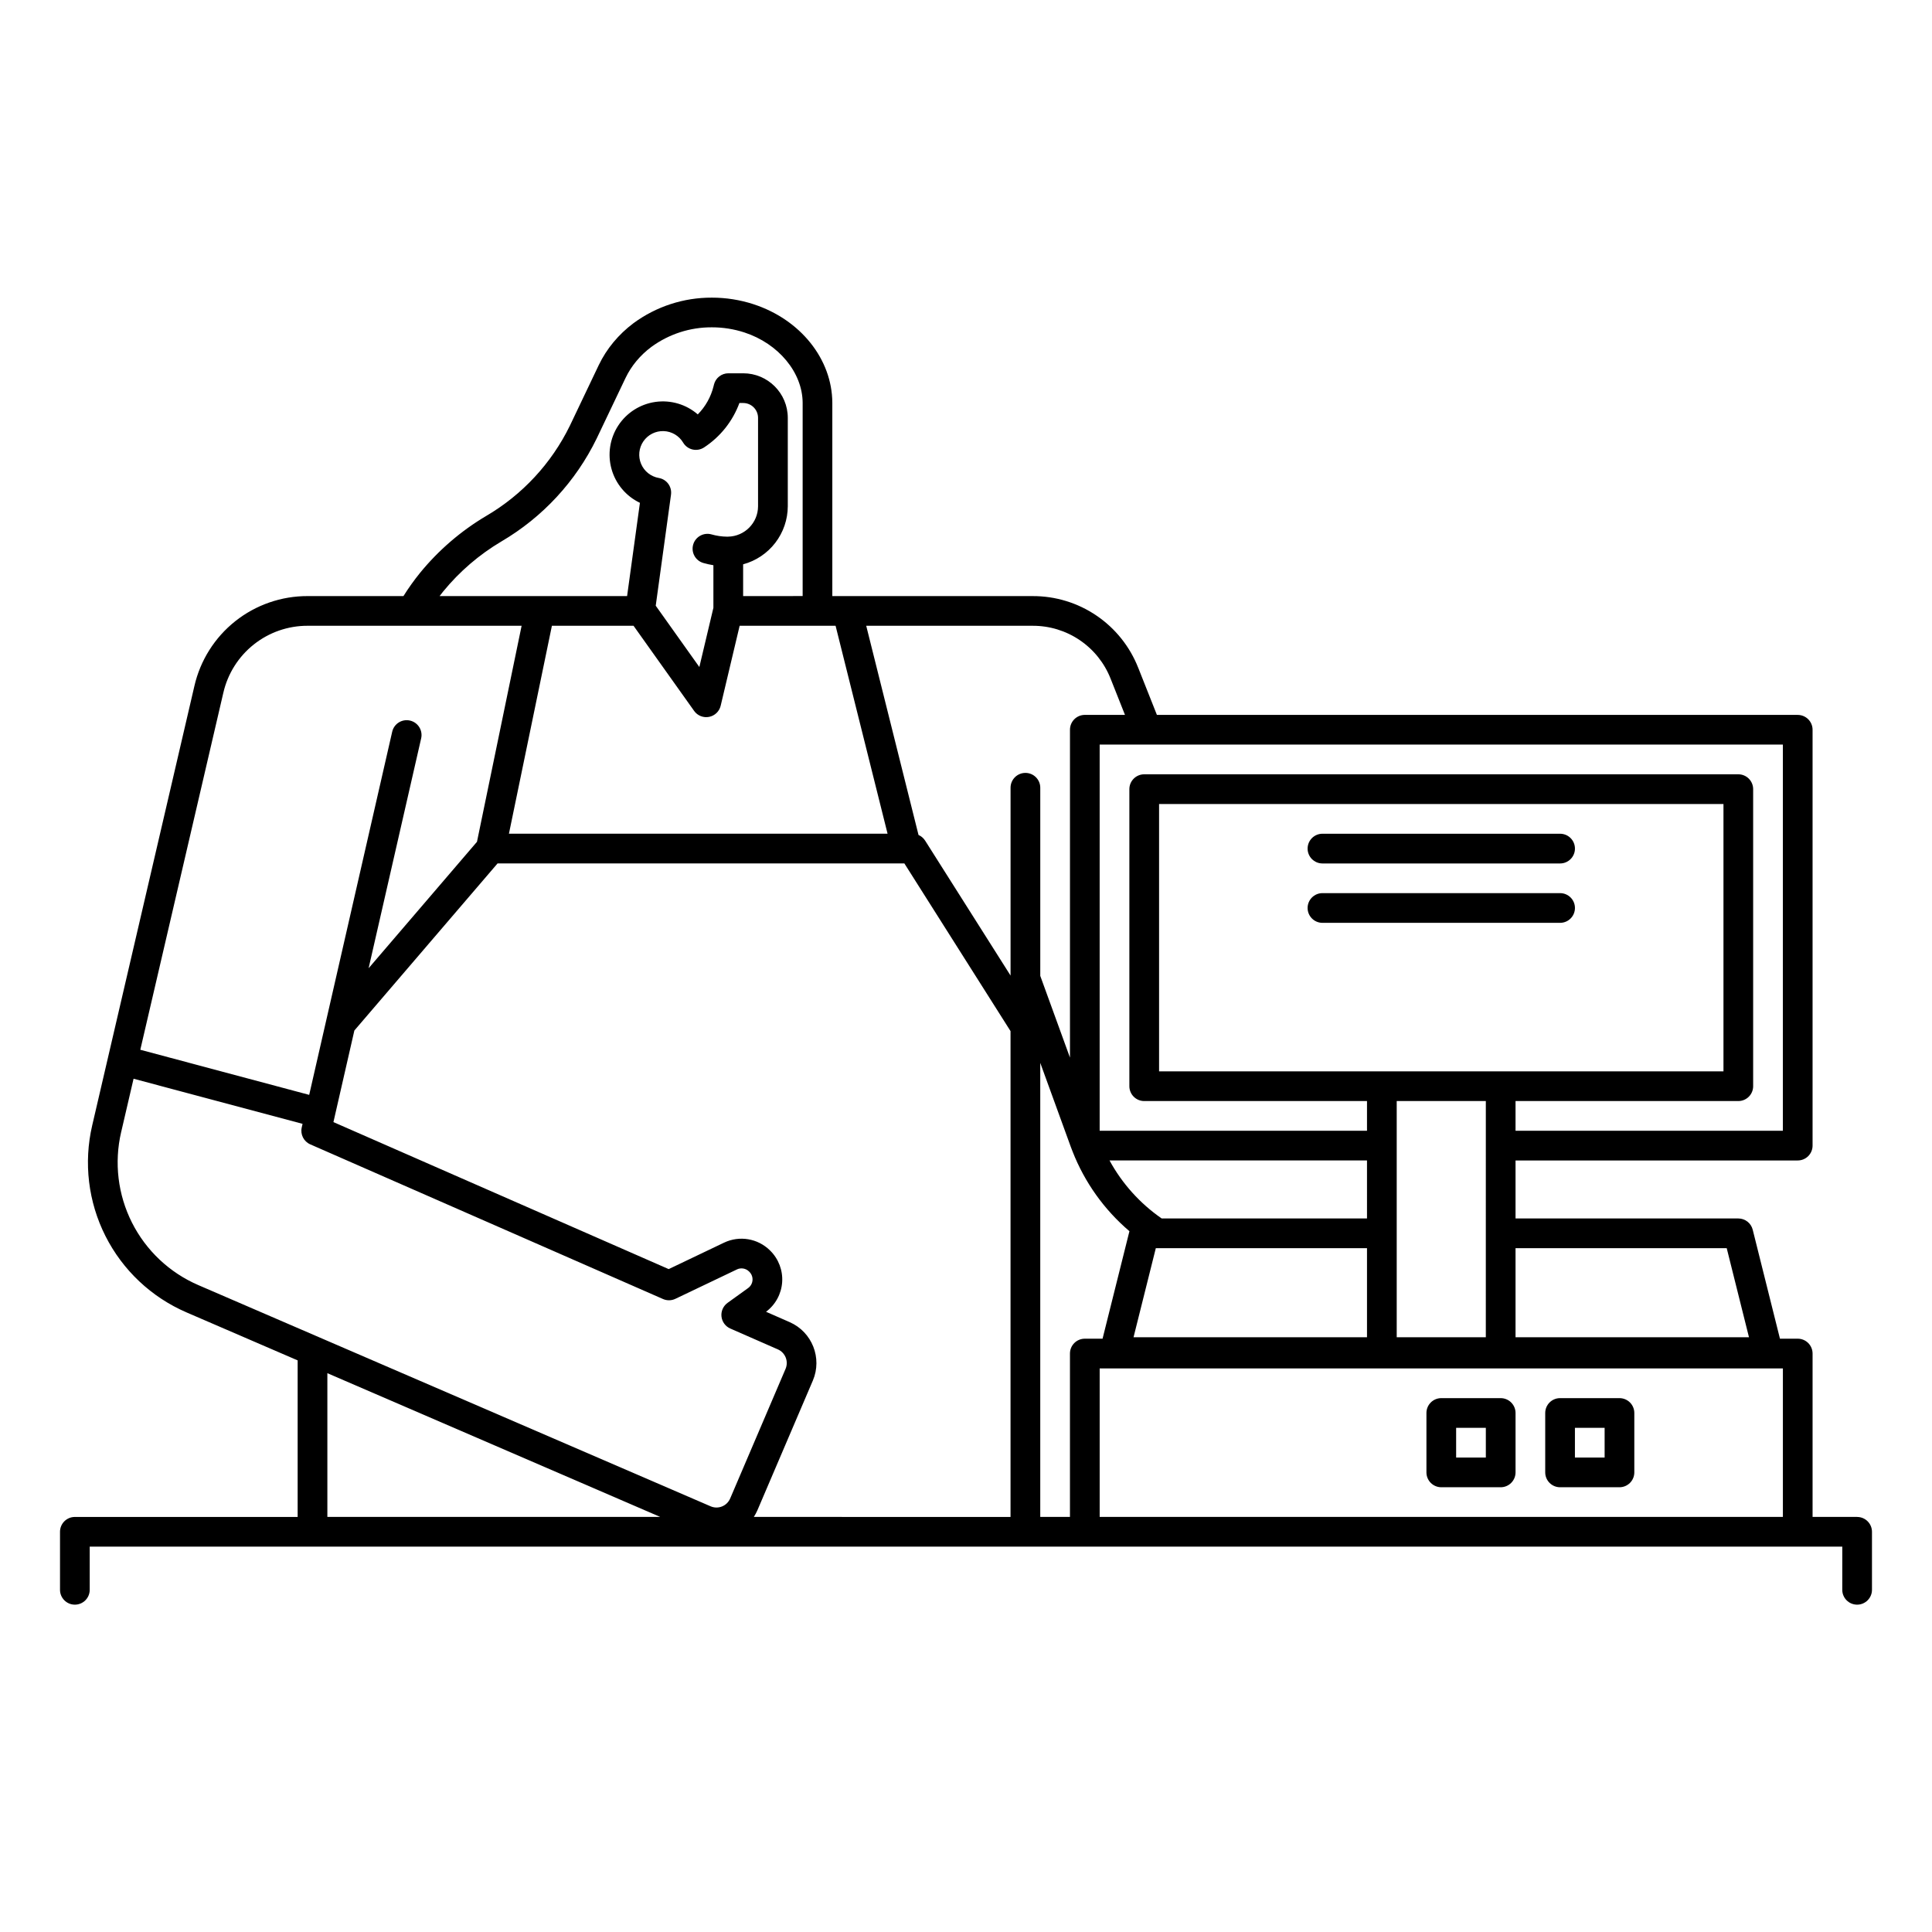 <?xml version="1.0" encoding="UTF-8"?>
<!-- Uploaded to: ICON Repo, www.iconrepo.com, Generator: ICON Repo Mixer Tools -->
<svg fill="#000000" width="800px" height="800px" version="1.1" viewBox="144 144 512 512" xmlns="http://www.w3.org/2000/svg">
 <g>
  <path d="m573.18 514.52h-15.746c-2.172 0-3.934 1.762-3.934 3.934v15.746c0 1.043 0.414 2.043 1.152 2.781 0.738 0.738 1.738 1.156 2.781 1.156h15.746c1.043 0 2.043-0.418 2.781-1.156 0.738-0.738 1.152-1.738 1.152-2.781v-15.746c0-1.043-0.414-2.043-1.152-2.781-0.738-0.738-1.738-1.152-2.781-1.152zm-3.938 15.742h-7.871v-7.871h7.871z"/>
  <path d="m541.7 514.52h-15.746c-2.172 0-3.934 1.762-3.934 3.934v15.746c0 1.043 0.414 2.043 1.152 2.781 0.738 0.738 1.738 1.156 2.781 1.156h15.746c1.043 0 2.043-0.418 2.781-1.156 0.738-0.738 1.156-1.738 1.156-2.781v-15.746c0-1.043-0.418-2.043-1.156-2.781-0.738-0.738-1.738-1.152-2.781-1.152zm-3.938 15.742h-7.871v-7.871h7.871z"/>
  <path d="m557.44 364.95h-62.977c-2.172 0-3.934 1.762-3.934 3.938 0 2.172 1.762 3.938 3.934 3.938h62.977c2.176 0 3.938-1.766 3.938-3.938 0-2.176-1.762-3.938-3.938-3.938z"/>
  <path d="m557.44 380.69h-62.977c-2.172 0-3.934 1.762-3.934 3.934 0 2.176 1.762 3.938 3.934 3.938h62.977c2.176 0 3.938-1.762 3.938-3.938 0-2.172-1.762-3.934-3.938-3.934z"/>
  <path d="m636.16 546h-11.809v-43.297c0-1.043-0.414-2.047-1.152-2.785s-1.738-1.152-2.785-1.152h-4.707l-7.219-28.879c-0.438-1.75-2.012-2.981-3.816-2.981h-59.039v-15.371h74.785-0.004c1.047 0 2.047-0.414 2.785-1.152s1.152-1.738 1.152-2.781v-110.21c0-1.043-0.414-2.043-1.152-2.781s-1.738-1.152-2.785-1.152h-169.82l-4.957-12.504h-0.004c-2.207-5.613-6.059-10.43-11.051-13.816-4.988-3.391-10.887-5.191-16.922-5.168h-53.086v-51.223c-0.047-11.566-8.434-22.062-20.871-26.121v-0.004c-3.566-1.16-7.297-1.75-11.051-1.746-7.465-0.031-14.746 2.34-20.762 6.762-1.965 1.469-3.75 3.164-5.32 5.051-1.543 1.855-2.852 3.898-3.898 6.074l-7.652 16.055c-4.879 9.984-12.602 18.309-22.191 23.922-6.668 3.957-12.594 9.055-17.5 15.055-1.594 1.965-3.066 4.027-4.41 6.172h-25.375c-6.969-0.023-13.738 2.324-19.199 6.656-5.457 4.336-9.277 10.398-10.832 17.195l-27.078 116.43c-2.301 9.879-1.059 20.258 3.512 29.312 4.57 9.059 12.18 16.223 21.496 20.242l29.438 12.711v41.492h-59.043c-2.172 0-3.934 1.762-3.934 3.934v15.375c0 2.172 1.762 3.934 3.934 3.934 2.176 0 3.938-1.762 3.938-3.934v-11.438h464.45l-0.004 11.438c0 2.172 1.762 3.934 3.938 3.934 2.172 0 3.934-1.762 3.934-3.934v-15.375c0-1.043-0.414-2.043-1.152-2.781-0.738-0.738-1.738-1.152-2.781-1.152zm-208.61-43.297v43.297h-7.871v-120.33l8.07 22.195c0.012 0.031 0.027 0.078 0.043 0.117 0.129 0.352 0.27 0.707 0.402 1.047l0.039 0.09 0.008 0.02-0.004 0.004c3.203 8.184 8.383 15.445 15.074 21.137l-7.121 28.488h-4.703c-2.176 0-3.938 1.762-3.938 3.938zm-83.777 43.297c0.367-0.566 0.688-1.164 0.957-1.785l14.691-34.367v0.004c2.523-5.961-0.199-12.84-6.117-15.457l-6.297-2.762c2.5-1.867 4.059-4.731 4.273-7.844 0.211-3.113-0.945-6.164-3.164-8.352l-0.105-0.102v-0.004c-3.215-3.148-8.051-3.953-12.113-2.023l-14.688 7.016-88.848-38.957 5.547-24.27 37.949-44.281h107.81l28.133 44.438v128.75zm-31.875-236.16 16.055 22.562h-0.004c0.898 1.258 2.449 1.875 3.965 1.578 1.516-0.297 2.719-1.453 3.074-2.957l5.027-21.191h25.422l13.777 55.105h-100.34l11.387-55.105zm25.039-23.625c-0.07 0-0.141 0-0.211 0.012l-0.004-0.004c-1.406-0.012-2.809-0.215-4.164-0.602-2.094-0.59-4.269 0.625-4.863 2.715-0.59 2.094 0.625 4.269 2.715 4.863 0.871 0.246 1.758 0.445 2.648 0.59v11.281l-3.723 15.695-11.559-16.246 4.051-29.441-0.004 0.004c0.289-2.102-1.137-4.055-3.231-4.414-2.102-0.367-3.871-1.777-4.699-3.742-0.824-1.969-0.594-4.219 0.617-5.977 1.211-1.754 3.231-2.773 5.363-2.703s4.082 1.223 5.172 3.055c0.547 0.922 1.449 1.578 2.496 1.82 1.047 0.238 2.144 0.043 3.043-0.547 4.305-2.816 7.59-6.945 9.367-11.773h1.004c1.047 0 2.047 0.414 2.785 1.152 0.738 0.738 1.152 1.742 1.152 2.785v23.43c-0.016 4.398-3.551 7.977-7.949 8.047zm114.23 141.7v-70.848h149.57v70.848zm86.594 7.871-0.004 62.605h-23.613v-62.605zm-87.457 38.988h55.965v23.617h-61.871zm55.965-7.871h-54.414c-5.742-3.973-10.477-9.238-13.82-15.371h68.234zm95.328 7.871 5.902 23.617h-61.867v-23.617zm14.883-31.113h-70.848v-7.871h59.039c1.043 0 2.043-0.414 2.781-1.152s1.152-1.738 1.152-2.785v-78.719c0-1.043-0.414-2.047-1.152-2.785s-1.738-1.152-2.781-1.152h-157.44c-2.172 0-3.938 1.762-3.938 3.938v78.719c0 1.047 0.418 2.047 1.156 2.785s1.738 1.152 2.781 1.152h59.039v7.871h-70.848v-102.34h181.06zm-178.16-119.81 3.809 9.598-10.637 0.004c-2.176 0-3.938 1.762-3.938 3.934v86.887l-7.871-21.656v-49.859c0-2.172-1.762-3.934-3.938-3.934-2.172 0-3.938 1.762-3.938 3.934v49.773l-22.641-35.762c-0.422-0.66-1.031-1.184-1.75-1.496l-13.859-55.438h44.105c4.457-0.016 8.812 1.312 12.496 3.816 3.688 2.5 6.531 6.055 8.16 10.199zm-176.88-23.094c4.328-5.289 9.551-9.781 15.43-13.266 10.926-6.406 19.711-15.902 25.258-27.289l7.652-16.051c0.766-1.594 1.723-3.082 2.852-4.441 1.172-1.41 2.508-2.676 3.977-3.769 4.656-3.41 10.281-5.234 16.051-5.199 2.926-0.004 5.832 0.457 8.609 1.359 9.059 2.957 15.41 10.633 15.441 18.652v51.207l-15.773 0.004v-8.414c3.387-0.914 6.379-2.914 8.52-5.695 2.137-2.781 3.305-6.188 3.316-9.695v-23.43c-0.008-6.516-5.289-11.801-11.809-11.805h-3.938 0.004c-1.809 0-3.383 1.227-3.82 2.981l-0.117 0.473c-0.699 2.812-2.141 5.383-4.176 7.441-3.082-2.668-7.168-3.875-11.203-3.309-4.039 0.566-7.637 2.848-9.867 6.258-2.231 3.41-2.883 7.621-1.781 11.547 1.098 3.926 3.84 7.184 7.519 8.941l-3.398 24.707h-49.684c0.309-0.406 0.617-0.812 0.938-1.207zm-58.254 26.836v0.004c1.16-5.062 4.004-9.574 8.07-12.805 4.062-3.227 9.105-4.977 14.297-4.957h56.68l-11.828 57.25-28.719 33.508 13.926-60.922c0.484-2.121-0.84-4.231-2.961-4.715-2.121-0.484-4.231 0.84-4.715 2.961l-21.996 96.234-44.758-11.953zm-27.078 116.43 3.289-14.148 44.785 11.957-0.219 0.953h0.004c-0.422 1.84 0.527 3.723 2.258 4.481l93.48 40.988c1.047 0.461 2.242 0.441 3.277-0.051l16.312-7.789-0.004-0.004c1.07-0.508 2.344-0.301 3.195 0.527l0.105 0.102h-0.004c0.598 0.586 0.902 1.402 0.84 2.234-0.062 0.832-0.488 1.594-1.168 2.078l-5.445 3.922h0.004c-1.148 0.828-1.766 2.203-1.617 3.609 0.152 1.406 1.043 2.625 2.336 3.191l12.613 5.531c1.973 0.871 2.879 3.164 2.039 5.152l-14.688 34.367-0.004-0.004c-0.41 0.965-1.188 1.723-2.16 2.109-0.973 0.391-2.059 0.375-3.019-0.043l-135.75-58.617c-7.625-3.289-13.848-9.148-17.59-16.562-3.738-7.41-4.754-15.898-2.871-23.984zm54.648 63.883 88.215 38.094h-88.215zm204.67 38.094v-39.359h181.06v39.359z"/>
 </g>
</svg>